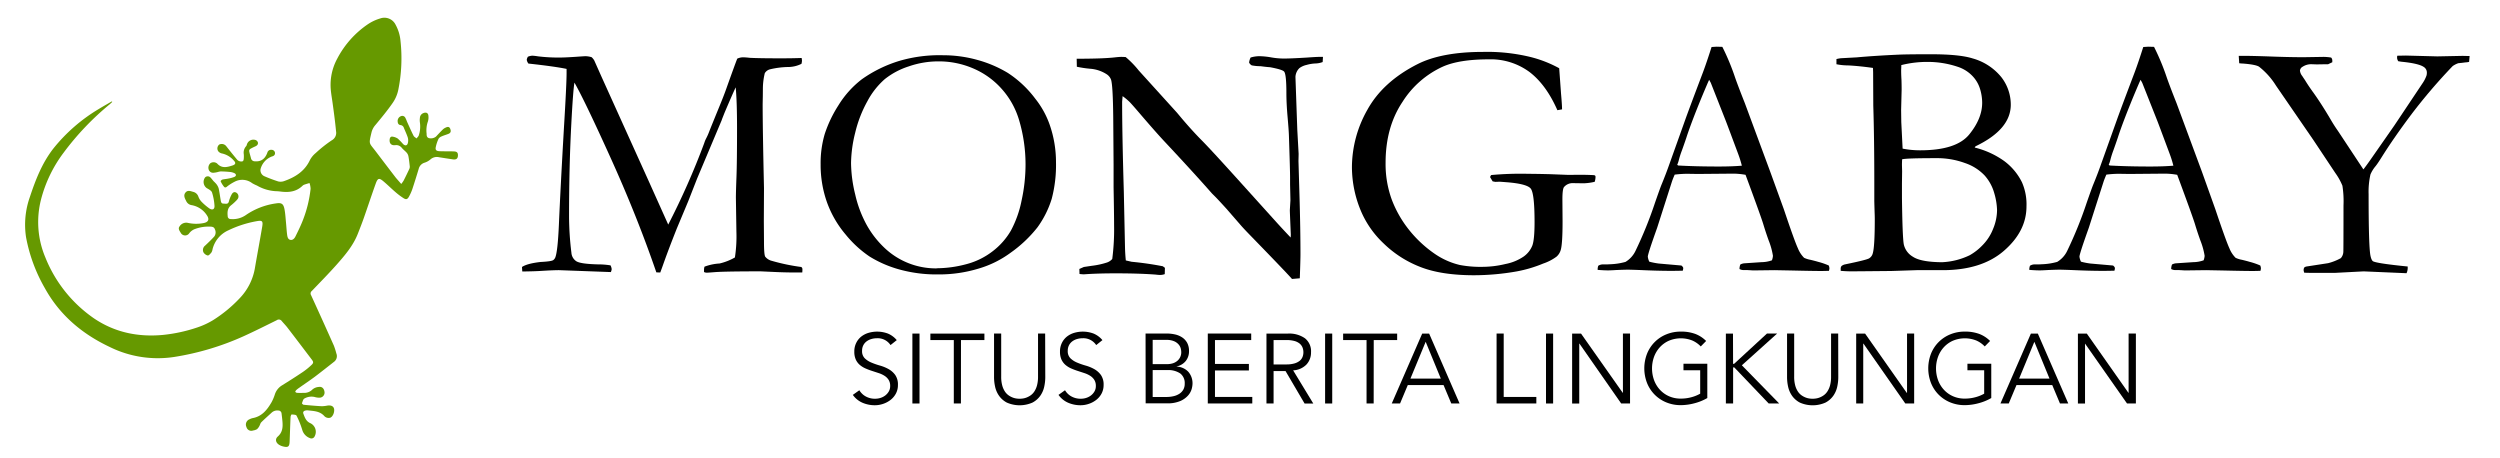 <svg xmlns="http://www.w3.org/2000/svg" viewBox="0 0 786.56 144"><title>mongabay_logo_indonesia</title><path d="M164.23,84q1.63-1.1,5.89-1.58,3.31-.16,3.94-.58a2,2,0,0,0,.63-.79q.79-1.94,1.16-10.52.48-11.2,1.55-29.81.86-14.19.86-17.71V21.68q-3.8-.79-12-1.68a2.52,2.52,0,0,1-.53-1.21,2.56,2.56,0,0,1,.37-.95,4.51,4.51,0,0,1,1.36-.32,16.74,16.74,0,0,1,1.84.21,52.74,52.74,0,0,0,7.08.37q1.47,0,5-.24,2.52-.18,2.83-.18a7.19,7.19,0,0,1,1.94.32,4.8,4.8,0,0,1,.81,1l2.2,4.94,14.88,32.91,6.2,13.81A233.74,233.74,0,0,0,221.58,45a8.67,8.67,0,0,1,.63-1.52,17.88,17.88,0,0,0,.89-2q.42-1.1,3.41-8.41,1.21-2.94,1.94-5,3-8.41,3.51-9.62a4.62,4.62,0,0,1,1.74-.42,18.84,18.84,0,0,1,2.16.16q3,.16,9.6.16,4.11,0,6.75-.11a5.32,5.32,0,0,1,.11.84,4.38,4.38,0,0,1-.16,1,9.43,9.43,0,0,1-4,1,26.37,26.37,0,0,0-5.94.74,2.69,2.69,0,0,0-1.6,1.21,21.19,21.19,0,0,0-.6,4.84L240,30.2l-.05,2.52q0,7.89.42,26.49l-.05,10.3.05,6.62q0,3.89.37,4.6a3.8,3.8,0,0,0,2.1,1.34A63.07,63.07,0,0,0,252.09,84a.81.81,0,0,1,.37.68c0,.32,0,.67-.05,1.05H250q-3.11,0-6.74-.18l-3.9-.18q-10.8,0-14.33.24-2.16.18-2.74.18a1.78,1.78,0,0,1-.79-.21v-.68a3.47,3.47,0,0,1,.16-1,16,16,0,0,1,4.73-1A17.65,17.65,0,0,0,231.22,81a43.9,43.9,0,0,0,.47-8.16l-.16-10.63q0-1.74.18-6.47t.18-15.42q0-8.47-.42-12.84-.89,1.84-3.51,8l-.79,2-.1.32-7.75,18.4-2.78,7.1-3.61,8.62q-2.36,5.94-4,10.51-.73,2.1-1.2,3.31l-1.23-.05q-5.95-17.35-14.19-35.59T180.74,26q-.43,2.26-1,13.14-.7,13.25-.7,29.18a96.43,96.43,0,0,0,.74,11.21,3.47,3.47,0,0,0,1.52,2.65q1.31.86,6.78,1a24.34,24.34,0,0,1,4,.31,3.33,3.33,0,0,1,.37,1.19,2.94,2.94,0,0,1-.26.92L175.88,85q-1.78,0-5.56.23-2.1.14-6,.19Z"/><path d="M258.19,51.7a32.37,32.37,0,0,1,1.29-9.54,39.33,39.33,0,0,1,4.34-9.07,30.33,30.33,0,0,1,7.36-8.17,41.13,41.13,0,0,1,11.94-5.81,44.81,44.81,0,0,1,13.57-1.73,40.1,40.1,0,0,1,10.81,1.47,37.85,37.85,0,0,1,9.6,4.1,33.86,33.86,0,0,1,8.62,8.1,27.88,27.88,0,0,1,4.52,8.15,35.68,35.68,0,0,1,2,11.83,41.66,41.66,0,0,1-1.34,11.51,30.67,30.67,0,0,1-4.5,9,40.37,40.37,0,0,1-8.47,8A32.13,32.13,0,0,1,308,84.47a42.64,42.64,0,0,1-12.83,1.87,43.68,43.68,0,0,1-12.46-1.63,36,36,0,0,1-9.12-4,34.67,34.67,0,0,1-7.52-6.91,32.87,32.87,0,0,1-5.86-10.09A35.11,35.11,0,0,1,258.19,51.7Zm36.49,32.7a36.45,36.45,0,0,0,9.18-1.24,23,23,0,0,0,8.44-4.1,22.14,22.14,0,0,0,5.76-6.52,33.83,33.83,0,0,0,3.34-9.38,53.13,53.13,0,0,0,1.26-11.46,48.87,48.87,0,0,0-2.1-14.14,25.55,25.55,0,0,0-5.31-9.49,25.18,25.18,0,0,0-8.89-6.47,27.29,27.29,0,0,0-11.1-2.29,28.52,28.52,0,0,0-9.36,1.58,23.8,23.8,0,0,0-7.52,4,24.44,24.44,0,0,0-5.47,6.94,38.81,38.81,0,0,0-3.84,9.91,41.14,41.14,0,0,0-1.31,9.57,43.12,43.12,0,0,0,1.31,9.88,36.62,36.62,0,0,0,3.6,9.57A29.94,29.94,0,0,0,278.3,78a23.5,23.5,0,0,0,16.38,6.44Z"/><path d="M338.8,21l-.05-2.52q8.15,0,11.94-.42,1.47-.16,2.05-.16t1.42.05a29.23,29.23,0,0,1,4.1,4.21l.95,1.05,11.1,12.25,1.58,1.89q3.36,3.94,6.13,6.73t10.75,11.62l12.57,13.93q1.84,2.05,4.73,5.1l.05-.84q-.31-7.31-.31-7.73L406,63l-.11-4.94V55.8q0-2.15-.37-13.3-.05-1.52-.42-5.76t-.37-7.44q0-5.78-.68-6.73-.47-.68-4.47-1.42-.95-.05-2.95-.32a14.75,14.75,0,0,1-2.79-.26,1.9,1.9,0,0,1-.84-.89,4.84,4.84,0,0,1,.47-1.58,9.79,9.79,0,0,1,2.79-.42,22.76,22.76,0,0,1,3.65.37,23.77,23.77,0,0,0,3.92.37q2.42,0,7.52-.32,2.89-.21,4-.21h.89l-.1,1.63a6.85,6.85,0,0,1-2.31.45,12,12,0,0,0-2.73.45,6,6,0,0,0-2.26,1,4.12,4.12,0,0,0-1.26,2.79l.58,16.61.42,7.62-.05,2.21.31,10.57q.32,10.83.32,18.82,0,1.73-.21,7.52l-2.45.21q-1.84-2.1-12.68-13.25-2.52-2.58-3.42-3.63l-4.52-5.2q-2.63-2.89-3.42-3.68l-1.16-1.16q-5.73-6.52-14.89-16.3-2.47-2.63-7.26-8.2-3-3.52-3.79-4.31a18.8,18.8,0,0,0-2.16-1.79L353.05,32q0,10.25.53,28.28l.37,17.4q.05,2.21.26,4.26l1.84.42q5,.47,9.83,1.42a4.75,4.75,0,0,0,.63.47l-.05,2a4.84,4.84,0,0,1-1.37.26,11.71,11.71,0,0,1-1.42-.11Q358.47,86,351,86q-5.26,0-9.25.26l-.74.05a12.86,12.86,0,0,1-1.37-.11l-.05-1.58L341,84l2.47-.37a24.7,24.7,0,0,0,4.84-1.05,3.85,3.85,0,0,0,1.63-1.1,72.67,72.67,0,0,0,.58-10.62q0-3.26-.16-11.93V51.8l-.11-14.93q-.11-10-.68-11.78a3.49,3.49,0,0,0-1.31-1.68A11.08,11.08,0,0,0,343,21.63,34.68,34.68,0,0,1,338.8,21Z"/><path d="M490.56,21.47l.58,8q.32,3.63.32,4.94l-1.47.26q-3.52-8-8.75-12a20.48,20.48,0,0,0-12.8-4q-9.25,0-14.41,2.26a29.41,29.41,0,0,0-12.78,11.14q-5.31,7.94-5.31,19.13a32.7,32.7,0,0,0,1.95,11.62,35.24,35.24,0,0,0,5.5,9.59,37.37,37.37,0,0,0,8.39,7.7,23.32,23.32,0,0,0,7.52,3.26,34.77,34.77,0,0,0,7.36.58,31,31,0,0,0,7-.89,15.22,15.22,0,0,0,5.78-2.39,7.76,7.76,0,0,0,2.66-3.39q.71-1.89.71-7.36,0-9.09-1.21-10.59t-7.62-2l-2.1-.16-1.42.05-.84-.16-.79-1.31a1.2,1.2,0,0,1,.37-.68A101.42,101.42,0,0,1,481,54.69q2.05,0,6.68.11l5.42.21L498,55q1.42,0,3.42.1a.76.76,0,0,1,.47.18.73.73,0,0,1,.1.45,5.45,5.45,0,0,1-.26,1.47,17.58,17.58,0,0,1-3.42.47l-3.42-.05a3.51,3.51,0,0,0-2.79,1.21q-.53.58-.53,3.94l.05,6.89q0,7.1-.58,9a4.37,4.37,0,0,1-1.31,2.08,15.07,15.07,0,0,1-4.21,2.18,40.83,40.83,0,0,1-8.31,2.47,78.15,78.15,0,0,1-13.41,1.21q-10.41,0-17.06-2.66a34.22,34.22,0,0,1-11.46-7.39A30.22,30.22,0,0,1,428.45,67a35.77,35.77,0,0,1-3.1-14.46,36.82,36.82,0,0,1,4.86-18q4.86-8.8,15.7-14.32,7.62-3.89,20.72-3.89a57.44,57.44,0,0,1,14.8,1.58A37.71,37.71,0,0,1,490.56,21.47Z"/><path d="M502.86,83.61a2.73,2.73,0,0,1,1.31-.42h1.21q.37,0,1.26-.05a20.61,20.61,0,0,0,4.78-.74,8.09,8.09,0,0,0,3.15-3.47,126.57,126.57,0,0,0,6.15-15.19q1.63-4.68,2.05-5.68,1.31-3.15,2.53-6.62l4.94-13.83q1.16-3.26,5.58-14.93,1.1-2.94,2.68-7.89l1.55-.1,1.84.05a72.76,72.76,0,0,1,4,9.62q.95,2.73,3.1,8.15l8,21.61,4.25,11.72q3.36,10,4.42,12.27a8.88,8.88,0,0,0,1.95,3,7.79,7.79,0,0,0,2,.63q1.71.42,2.39.63a21.8,21.8,0,0,1,3.37,1.16,2.87,2.87,0,0,1,.21.89,3.06,3.06,0,0,1-.16.79q-1.68.05-2.37.05-2.68,0-9.46-.16L558.28,85l-6.36.08q-.63,0-1.29-.06c-.44,0-.82-.06-1.13-.06h-1.16a2.6,2.6,0,0,1-1.05-.32,3.91,3.91,0,0,1,.26-1.42,3.37,3.37,0,0,1,1.16-.37l5.52-.37a9.85,9.85,0,0,0,3.26-.58,5,5,0,0,0,.32-1.42,22.87,22.87,0,0,0-1.37-4.9q-.94-2.63-1.65-5T549.19,55a22.85,22.85,0,0,0-3.79-.37l-11.25.1-3.31-.05a32.8,32.8,0,0,0-3.94.26q-.68,1.58-.89,2.26l-4.63,14.46q-2.95,8.25-2.94,9.09a4.77,4.77,0,0,0,.47,1.58,23,23,0,0,0,2.95.58l7.15.63q.58.47.58.84a3,3,0,0,1-.16.79q-2.37.05-3.63.05-4.21,0-9.78-.26-2.58-.1-3.68-.11t-3.84.11q-1.79.11-2.58.11-1.26,0-3.26-.16V84.6A3.41,3.41,0,0,1,502.86,83.61ZM528,52.07q5.63.32,12.83.32,4.1,0,7.2-.26a35.47,35.47,0,0,0-1.21-3.84q-3.41-9.14-3.78-10.09l-4.78-12.14-.52-.95q-.32.63-2.32,5.41-3.37,8.2-4.84,12.77-.69,2.05-1.42,4.07a27.82,27.82,0,0,0-.92,2.84,9.11,9.11,0,0,1-.55,1.66Z"/><path d="M577.79,20.21V18.58a11.83,11.83,0,0,1,1.42-.26l4.94-.27q6.15-.55,13.78-.88,3-.1,9.62-.1,8.94,0,13.09,1.31a17.72,17.72,0,0,1,9,5.86,14.06,14.06,0,0,1,3,8.7q0,7.78-11.1,13.09l-.26.39a27,27,0,0,1,9.31,4.26,18.58,18.58,0,0,1,5.57,6.68,17.28,17.28,0,0,1,1.42,7.57q0,7.84-7.12,14T610.81,85H603l-7.94.26q-10.52.1-12.3.11t-3.63-.16v-.59a1.29,1.29,0,0,1,.26-.92,2.59,2.59,0,0,1,1.21-.54q6.57-1.36,7.44-1.86a2.56,2.56,0,0,0,1.18-1.6q.63-2.1.63-10.81,0-.79-.05-2-.11-3.52-.1-4V57.42q0-13.85-.32-24.19l-.05-10.55-.05-1.31q-4.47-.63-7.89-.79A18.36,18.36,0,0,1,577.79,20.21Zm20.82,26.55a28.22,28.22,0,0,0,5.53.53q11.38,0,15.44-5t4.06-9.94a15.1,15.1,0,0,0-.71-4.49,10.1,10.1,0,0,0-2.53-4.13A11.17,11.17,0,0,0,615.9,21a29.53,29.53,0,0,0-9.38-1.52,33.08,33.08,0,0,0-8.32,1c0,.74-.05,1.28-.05,1.63s0,1.35.1,3q.05,1.58.05,3.15l-.16,6.36.05,3.78.37,7.41ZM611,82.5a22.21,22.21,0,0,0,8.74-2.21,17.39,17.39,0,0,0,3.87-3A15.17,15.17,0,0,0,627.08,72a15.62,15.62,0,0,0,1.24-5.89,20.66,20.66,0,0,0-.87-5.31,14,14,0,0,0-3-5.55,15.09,15.09,0,0,0-6.19-3.94,25.48,25.48,0,0,0-9.06-1.55q-9.59,0-10.75.37-.05,1.21-.05,1.79l.05,1.95-.05,3.94v4.47q.16,12.35.58,14.61a6,6,0,0,0,2.87,3.89Q604.36,82.45,611,82.5Z"/><path d="M638.68,83.61a2.73,2.73,0,0,1,1.31-.42h1.21q.37,0,1.26-.05a20.61,20.61,0,0,0,4.78-.74,8.09,8.09,0,0,0,3.15-3.47,126.57,126.57,0,0,0,6.15-15.19q1.63-4.68,2.05-5.68,1.31-3.15,2.53-6.62l4.94-13.83q1.16-3.26,5.58-14.93,1.1-2.94,2.68-7.89l1.55-.1,1.84.05a72.76,72.76,0,0,1,4,9.62q.95,2.73,3.1,8.15l8,21.61L697,65.84q3.36,10,4.42,12.27a8.88,8.88,0,0,0,1.95,3,7.79,7.79,0,0,0,2,.63q1.71.42,2.39.63a21.8,21.8,0,0,1,3.37,1.16,2.87,2.87,0,0,1,.21.89,3.06,3.06,0,0,1-.16.79q-1.68.05-2.37.05-2.68,0-9.46-.16L694.1,85l-6.36.08q-.63,0-1.29-.06c-.44,0-.82-.06-1.13-.06h-1.16a2.6,2.6,0,0,1-1.05-.32,3.91,3.91,0,0,1,.26-1.42,3.37,3.37,0,0,1,1.16-.37l5.52-.37a9.85,9.85,0,0,0,3.26-.58,5,5,0,0,0,.32-1.42,22.87,22.87,0,0,0-1.37-4.9q-.94-2.63-1.65-5T685,55a22.85,22.85,0,0,0-3.79-.37l-11.25.1-3.31-.05a32.8,32.8,0,0,0-3.94.26q-.68,1.58-.89,2.26l-4.63,14.46q-2.95,8.25-2.94,9.09a4.77,4.77,0,0,0,.47,1.58,23,23,0,0,0,2.95.58l7.15.63q.58.47.58.84a3,3,0,0,1-.16.79q-2.37.05-3.63.05-4.21,0-9.78-.26-2.58-.1-3.68-.11t-3.84.11q-1.79.11-2.58.11-1.26,0-3.26-.16V84.6A3.41,3.41,0,0,1,638.68,83.61Zm25.09-31.54q5.63.32,12.83.32,4.1,0,7.2-.26a35.47,35.47,0,0,0-1.21-3.84q-3.41-9.14-3.78-10.09L674,26.06l-.52-.95q-.32.63-2.32,5.41-3.37,8.2-4.84,12.77-.69,2.05-1.42,4.07A27.82,27.82,0,0,0,664,50.2a9.11,9.11,0,0,1-.55,1.66Z"/><path d="M704.36,17.58h2.52q1.37,0,6,.14Q720,18,724.76,18l6.15-.1a14.77,14.77,0,0,1,2.52.21,1.34,1.34,0,0,1,.37.89v.58l-1.32.63h-.58l-3,.05-1.53-.05a4.91,4.91,0,0,0-2.91.79,1.57,1.57,0,0,0-.84,1.21,3.3,3.3,0,0,0,.74,1.73q.26.42.84,1.26Q726.28,27,728,29.36q2.47,3.47,5.26,8.21,1.1,1.9,2.32,3.63l8,12.1q.79-1,2.16-2.95l7.59-10.89,8.75-13.1a10.46,10.46,0,0,0,1.37-2.63,3.71,3.71,0,0,0,.1-.89,2.08,2.08,0,0,0-1-1.79q-1.63-1.1-7-1.63l-1-.16a2.22,2.22,0,0,1-.37-1.05,4.84,4.84,0,0,1,.05-.68l2.73-.05,9.89.26,7.94-.16,2.21.05-.16,1.84a6,6,0,0,1-1.16.16l-1.26.16c-.21,0-.54.07-1,.1a7.23,7.23,0,0,0-1.74.89,173.64,173.64,0,0,0-13.15,15.4q-5.42,7.25-9.15,13.19-1.21,1.95-1.95,2.89a10.37,10.37,0,0,0-1.63,2.63,24.64,24.64,0,0,0-.58,6.21q0,16.38.58,19.33.31,1.48.84,1.79,1.37.68,10.88,1.63v.62a4,4,0,0,1-.37,1.49l-13.48-.58-9,.47h-7.37q-1.05,0-2.32-.05a2.82,2.82,0,0,1-.21-.84,2.52,2.52,0,0,1,.16-.74,1.48,1.48,0,0,1,.74-.37l6.81-1.05a16.7,16.7,0,0,0,4-1.58,3.21,3.21,0,0,0,.79-1.95q.05-.95.05-14.61a31.47,31.47,0,0,0-.34-6.23,19.09,19.09,0,0,0-2.23-4L727.81,44,716.08,26.94A23,23,0,0,0,710.77,21q-1-.68-5-1a11.17,11.17,0,0,1-1.26-.1Z"/><path d="M280.18,108.57a4.83,4.83,0,0,0-4.26-2.15,6.37,6.37,0,0,0-1.71.23,4.7,4.7,0,0,0-1.51.72,3.57,3.57,0,0,0-1.07,1.24,3.76,3.76,0,0,0-.4,1.79,3.1,3.1,0,0,0,.84,2.32,6.66,6.66,0,0,0,2.08,1.35,23,23,0,0,0,2.72.95,12.51,12.51,0,0,1,2.72,1.12,6.5,6.5,0,0,1,2.08,1.85,5.23,5.23,0,0,1,.84,3.14,5.63,5.63,0,0,1-.64,2.69,6.18,6.18,0,0,1-1.68,2,7.87,7.87,0,0,1-2.33,1.24,8.09,8.09,0,0,1-2.6.44,9.85,9.85,0,0,1-3.84-.76,7.3,7.3,0,0,1-3.1-2.5l2.05-1.46a5.34,5.34,0,0,0,2,1.94,5.93,5.93,0,0,0,3,.73,5.55,5.55,0,0,0,1.67-.26,4.83,4.83,0,0,0,1.5-.78,4.31,4.31,0,0,0,1.1-1.26,3.35,3.35,0,0,0,.43-1.71,3.52,3.52,0,0,0-.48-1.91,4.17,4.17,0,0,0-1.28-1.28,8.1,8.1,0,0,0-1.8-.85l-2.08-.68q-1.07-.34-2.08-.78a7.17,7.17,0,0,1-1.8-1.1,4.93,4.93,0,0,1-1.28-1.68,5.87,5.87,0,0,1-.48-2.53,6,6,0,0,1,.61-2.77,5.74,5.74,0,0,1,1.62-2,6.86,6.86,0,0,1,2.29-1.15,9.7,9.7,0,0,1,6,.22,7.31,7.31,0,0,1,2.83,2.08Z"/><path d="M289.3,126.95h-2.24v-22h2.24Z"/><path d="M302.33,126.95h-2.24V107h-7.37v-2.05h17V107h-7.37Z"/><path d="M328.87,118.74a14,14,0,0,1-.33,2.91,7.82,7.82,0,0,1-1.23,2.85,7,7,0,0,1-2.47,2.16,10,10,0,0,1-8.07,0,7,7,0,0,1-2.46-2.16,7.81,7.81,0,0,1-1.23-2.85,14,14,0,0,1-.33-2.91V104.93H315v13.56a10.37,10.37,0,0,0,.31,2.72,6.64,6.64,0,0,0,.82,1.91,4.54,4.54,0,0,0,1.15,1.23,5.93,5.93,0,0,0,1.28.7,5.27,5.27,0,0,0,1.23.33,8,8,0,0,0,1,.08,8.22,8.22,0,0,0,1-.08,5.26,5.26,0,0,0,1.24-.33,6,6,0,0,0,1.28-.7,4.54,4.54,0,0,0,1.15-1.23,6.65,6.65,0,0,0,.82-1.91,10.42,10.42,0,0,0,.31-2.72V104.93h2.24Z"/><path d="M344.89,108.57a4.83,4.83,0,0,0-4.26-2.15,6.37,6.37,0,0,0-1.71.23,4.7,4.7,0,0,0-1.51.72,3.57,3.57,0,0,0-1.07,1.24,3.76,3.76,0,0,0-.4,1.79,3.1,3.1,0,0,0,.84,2.32,6.66,6.66,0,0,0,2.08,1.35,23,23,0,0,0,2.72.95,12.51,12.51,0,0,1,2.72,1.12,6.5,6.5,0,0,1,2.08,1.85,5.23,5.23,0,0,1,.84,3.14,5.63,5.63,0,0,1-.64,2.69,6.18,6.18,0,0,1-1.68,2,7.87,7.87,0,0,1-2.33,1.24,8.09,8.09,0,0,1-2.6.44,9.85,9.85,0,0,1-3.84-.76,7.3,7.3,0,0,1-3.1-2.5l2.05-1.46a5.34,5.34,0,0,0,2,1.94,5.93,5.93,0,0,0,3,.73,5.55,5.55,0,0,0,1.67-.26,4.83,4.83,0,0,0,1.5-.78,4.31,4.31,0,0,0,1.1-1.26,3.35,3.35,0,0,0,.43-1.71,3.52,3.52,0,0,0-.48-1.91,4.17,4.17,0,0,0-1.28-1.28,8.1,8.1,0,0,0-1.8-.85l-2.08-.68q-1.07-.34-2.08-.78a7.17,7.17,0,0,1-1.8-1.1,4.93,4.93,0,0,1-1.28-1.68,5.87,5.87,0,0,1-.48-2.53,6,6,0,0,1,.61-2.77,5.74,5.74,0,0,1,1.62-2,6.86,6.86,0,0,1,2.29-1.15,9.7,9.7,0,0,1,6,.22,7.31,7.31,0,0,1,2.83,2.08Z"/><path d="M360.42,104.93H367a12.31,12.31,0,0,1,2.64.28,6.73,6.73,0,0,1,2.27.93,4.84,4.84,0,0,1,1.59,1.71,5.29,5.29,0,0,1,.59,2.61,4.86,4.86,0,0,1-1,3.09,4.93,4.93,0,0,1-2.88,1.73v.06a5.31,5.31,0,0,1,3.66,1.63,5.52,5.52,0,0,1,1.32,3.87,6.84,6.84,0,0,1-.26,1.55,5.27,5.27,0,0,1-1.1,2,6.94,6.94,0,0,1-2.43,1.76,10.06,10.06,0,0,1-4.23.75h-6.72Zm2.24,9.64h4.51a6.46,6.46,0,0,0,1.6-.2,4.13,4.13,0,0,0,1.43-.67,3.5,3.5,0,0,0,1.45-3,4.73,4.73,0,0,0-.14-1,3.21,3.21,0,0,0-.62-1.24,3.9,3.9,0,0,0-1.42-1.07,5.87,5.87,0,0,0-2.52-.45h-4.29Zm0,10.33h4.29a9.9,9.9,0,0,0,2.27-.25,5.65,5.65,0,0,0,1.84-.76,3.84,3.84,0,0,0,1.23-1.29,3.65,3.65,0,0,0,.45-1.87,3.79,3.79,0,0,0-1.4-3.23,6.75,6.75,0,0,0-4.11-1.06h-4.57Z"/><path d="M382.26,124.89H394v2.05H380v-22h13.66V107H382.26v7.5h10.67v2.05H382.26Z"/><path d="M400.7,126.95h-2.24v-22h6.78a8.64,8.64,0,0,1,5.3,1.46,5.17,5.17,0,0,1,1.94,4.42,5.5,5.5,0,0,1-1.45,3.87,6.21,6.21,0,0,1-4.18,1.82l6.35,10.45h-2.74l-6-10.23H400.7Zm0-12.29h4a9,9,0,0,0,2.54-.31,4.72,4.72,0,0,0,1.66-.82,3,3,0,0,0,.9-1.21,4,4,0,0,0,.28-1.51,3.94,3.94,0,0,0-.28-1.48,3.12,3.12,0,0,0-.9-1.23,4.4,4.4,0,0,0-1.66-.82,9.44,9.44,0,0,0-2.54-.29h-4Z"/><path d="M419.15,126.95h-2.24v-22h2.24Z"/><path d="M432.19,126.95h-2.24V107h-7.37v-2.05h17V107h-7.37Z"/><path d="M440.49,126.95h-2.61l9.58-22h2.18l9.58,22h-2.61l-2.43-5.79H442.92Zm3.27-7.84h9.55l-4.76-11.57Z"/><path d="M473.1,124.89h10.27v2.05H470.86v-22h2.24Z"/><path d="M488.65,126.95h-2.24v-22h2.24Z"/><path d="M510.55,123.59h.06V104.93h2.24v22h-2.8L496.93,108.1h-.06v18.85h-2.24v-22h2.8Z"/><path d="M535.1,109a8.16,8.16,0,0,0-2.67-1.87,9.74,9.74,0,0,0-7.4.09,8.62,8.62,0,0,0-2.85,2.08,9.16,9.16,0,0,0-1.79,3,10.86,10.86,0,0,0,0,7.25,9.16,9.16,0,0,0,1.79,3,8.6,8.6,0,0,0,2.85,2.08,8.93,8.93,0,0,0,3.79.78,12.64,12.64,0,0,0,3.28-.42,11.62,11.62,0,0,0,2.82-1.13v-7.37h-5.26v-2.05h7.5v10.79a16,16,0,0,1-4.09,1.66,17,17,0,0,1-4.25.58,11.79,11.79,0,0,1-4.56-.87,10.94,10.94,0,0,1-6.05-6.07,12.76,12.76,0,0,1,0-9.27,10.93,10.93,0,0,1,6.05-6.06,11.79,11.79,0,0,1,4.56-.87,12.77,12.77,0,0,1,4.56.73,9.65,9.65,0,0,1,3.41,2.22Z"/><path d="M545.27,114.48h.31l10.36-9.55h3.2l-11.11,10,11.73,12h-3.3L545.65,115.6h-.37v11.35H543v-22h2.24Z"/><path d="M578.37,118.74a14,14,0,0,1-.33,2.91,7.81,7.81,0,0,1-1.23,2.85,7,7,0,0,1-2.47,2.16,9.95,9.95,0,0,1-8.07,0,7,7,0,0,1-2.46-2.16,7.82,7.82,0,0,1-1.23-2.85,14,14,0,0,1-.33-2.91V104.93h2.24v13.56a10.42,10.42,0,0,0,.31,2.72,6.65,6.65,0,0,0,.82,1.91,4.56,4.56,0,0,0,1.15,1.23,5.94,5.94,0,0,0,1.28.7,5.27,5.27,0,0,0,1.23.33,8,8,0,0,0,1,.08,8.2,8.2,0,0,0,1-.08,5.27,5.27,0,0,0,1.25-.33,6,6,0,0,0,1.28-.7,4.54,4.54,0,0,0,1.15-1.23,6.65,6.65,0,0,0,.83-1.91,10.42,10.42,0,0,0,.31-2.72V104.93h2.24Z"/><path d="M599.9,123.59H600V104.93h2.24v22h-2.8L586.28,108.1h-.06v18.85H584v-22h2.8Z"/><path d="M624.45,109a8.16,8.16,0,0,0-2.67-1.87,9.74,9.74,0,0,0-7.4.09,8.62,8.62,0,0,0-2.85,2.08,9.16,9.16,0,0,0-1.79,3,10.86,10.86,0,0,0,0,7.25,9.16,9.16,0,0,0,1.79,3,8.6,8.6,0,0,0,2.85,2.08,8.93,8.93,0,0,0,3.79.78,12.64,12.64,0,0,0,3.28-.42,11.62,11.62,0,0,0,2.82-1.13v-7.37H619v-2.05h7.5v10.79a16,16,0,0,1-4.09,1.66,17,17,0,0,1-4.25.58,11.79,11.79,0,0,1-4.56-.87,10.94,10.94,0,0,1-6.05-6.07,12.76,12.76,0,0,1,0-9.27,10.93,10.93,0,0,1,6.05-6.06,11.79,11.79,0,0,1,4.56-.87,12.77,12.77,0,0,1,4.56.73,9.65,9.65,0,0,1,3.41,2.22Z"/><path d="M632,126.95h-2.61l9.58-22h2.18l9.58,22h-2.61l-2.43-5.79H634.43Zm3.27-7.84h9.55l-4.76-11.57Z"/><path d="M669.65,123.59h.06V104.93H672v22h-2.8L656,108.1H656v18.85h-2.24v-22h2.8Z"/><path d="M126.24,57.88a9.34,9.34,0,0,0,.75-1.05q.93-1.83,1.8-3.7a1.64,1.64,0,0,0,.13-.82c-.11-1-.22-2.06-.41-3.08A2.5,2.5,0,0,0,128,48.1c-.49-.57-1.1-1-1.59-1.59a2.22,2.22,0,0,0-2.1-.83c-1.27.13-1.88-.63-1.7-1.9.07-.51.38-.87.87-.79a4,4,0,0,1,1.68.62,22.38,22.38,0,0,1,1.67,1.72c.7.66,1.33.49,1.52-.44a3.39,3.39,0,0,0-.06-1.65c-.33-1-.81-2-1.22-3a1.23,1.23,0,0,0-1.06-.89c-.66-.07-.87-.58-.9-1.17a1.62,1.62,0,0,1,1.06-1.64,1.06,1.06,0,0,1,1.34.48,9.7,9.7,0,0,1,.55,1.27c.68,1.48,1.33,3,2.06,4.43.18.35.62.56.94.84.24-.34.62-.64.71-1a8.93,8.93,0,0,0,.34-4.06,4.94,4.94,0,0,1,0-1.39,1.69,1.69,0,0,1,1.06-1.51c1-.42,1.61,0,1.63,1a4.14,4.14,0,0,1-.19,1.68,8.43,8.43,0,0,0-.39,3.75c0,.55,0,1.17.7,1.42a2.57,2.57,0,0,0,2.25-.47c.72-.77,1.44-1.55,2.2-2.29a3.25,3.25,0,0,1,.91-.57c.57-.27,1.09-.32,1.38.43s.17,1.27-.58,1.57-1.42.47-2.1.78a2,2,0,0,0-1,.76,11.69,11.69,0,0,0-.89,2.69c-.16.84.21,1.18,1.19,1.22,1.47.07,3,0,4.43.07,1,0,1.37.34,1.37,1.18,0,1.05-.49,1.48-1.58,1.32-1.46-.21-2.92-.44-4.37-.67a3,3,0,0,0-2.74.72,5.27,5.27,0,0,1-1.82,1,2.68,2.68,0,0,0-1.83,1.92c-.64,2.13-1.3,4.25-2,6.36a14.67,14.67,0,0,1-1.07,2.4c-.47.85-.91,1-1.72.47a20.83,20.83,0,0,1-2.48-1.86c-1.3-1.11-2.51-2.32-3.82-3.42s-1.78-1.1-2.41.63c-1.3,3.6-2.49,7.24-3.76,10.85-.6,1.71-1.26,3.39-1.93,5.08-1.46,3.68-4,6.67-6.56,9.56s-5.24,5.6-7.89,8.37a1,1,0,0,0-.23,1.32q3.64,7.94,7.19,15.91a24.21,24.21,0,0,1,.77,2.44,2.22,2.22,0,0,1-.77,2.64c-2,1.57-4,3.16-6,4.67-1.64,1.22-3.35,2.35-5,3.53a6.77,6.77,0,0,0-.85.67c-.15.15-.34.43-.29.55a.74.74,0,0,0,.56.32,18.27,18.27,0,0,0,2,0,3.54,3.54,0,0,0,2.84-1.08,3.46,3.46,0,0,1,2-.78c1-.17,1.69.53,1.79,1.67a1.6,1.6,0,0,1-1.45,1.71,5,5,0,0,1-1.67-.22,4.47,4.47,0,0,0-3.22.49c-.41.19-.57,1-.77,1.49,0,.09.33.45.53.47,1.91.19,3.82.36,5.73.46a10.91,10.91,0,0,0,1.84-.22c1.12-.13,1.8.23,2,1,.23,1.1-.42,2.61-1.26,2.85a1.88,1.88,0,0,1-1.9-.64c-1.41-1.48-3.28-1.48-5.09-1.69a2.37,2.37,0,0,0-.77.06c-.55.12-.83.49-.63,1,.45,1.2.85,2.41,2.25,3a3,3,0,0,1,1.3,4.11,1.1,1.1,0,0,1-1.51.55,3.88,3.88,0,0,1-2.41-2.63,27.09,27.09,0,0,0-1.79-4.44c-.16-.31-1-.32-1.53-.36-.1,0-.32.5-.34.77-.12,2.56-.19,5.12-.29,7.69-.06,1.7-.48,2-2.12,1.59a4.42,4.42,0,0,1-1.14-.47c-1.11-.66-1.41-1.81-.47-2.64,1.49-1.31,1.61-2.92,1.47-4.66-.07-.88-.18-1.75-.29-2.62a1,1,0,0,0-1-.9,2.59,2.59,0,0,0-2.08.64c-1.08,1-2.23,2-3.3,3.07-.28.27-.35.75-.56,1.1a3.43,3.43,0,0,1-.77,1.05,3.23,3.23,0,0,1-1.24.42,1.57,1.57,0,0,1-2.09-1.09,1.78,1.78,0,0,1,1-2.45,4,4,0,0,1,.94-.35c2.92-.52,4.56-2.6,5.93-4.95a13.72,13.72,0,0,0,1.06-2.49,5.19,5.19,0,0,1,2.25-2.86c2.2-1.36,4.39-2.75,6.54-4.2a21.6,21.6,0,0,0,2.71-2.19c.74-.69.68-1,.08-1.79-2.54-3.34-5.07-6.69-7.62-10-.55-.72-1.2-1.36-1.78-2.06a1.12,1.12,0,0,0-1.57-.27c-3.51,1.73-7,3.49-10.56,5.1a85.09,85.09,0,0,1-21.73,6.47,34.12,34.12,0,0,1-20.32-3.17c-8.64-4.08-15.67-10-20.33-18.43A50.57,50.57,0,0,1,8.19,74.6,26.11,26.11,0,0,1,9.39,62c1.79-5.4,3.83-10.67,7.37-15.23A53,53,0,0,1,31.12,34.27c1.33-.82,2.71-1.58,4.06-2.37l.14.17c-.25.23-.48.47-.74.69A86.27,86.27,0,0,0,20,48.06a41.9,41.9,0,0,0-7.1,14.74A28.61,28.61,0,0,0,14.27,81,42.37,42.37,0,0,0,29.62,100.2c6.56,4.42,13.86,5.9,21.69,5.17A49,49,0,0,0,62.14,103,24.61,24.61,0,0,0,67,100.75,42.38,42.38,0,0,0,75.25,94a18.06,18.06,0,0,0,5-9.95c.73-4.23,1.52-8.45,2.24-12.68.32-1.86,0-2.1-1.79-1.77a34.28,34.28,0,0,0-8.84,2.86,8.83,8.83,0,0,0-5,6,2.54,2.54,0,0,1-.36,1c-.33.39-.82,1-1.17.92a2.19,2.19,0,0,1-1.32-1,1.73,1.73,0,0,1,.51-2.09c1-.94,2-1.89,2.91-2.9a2.18,2.18,0,0,0,.16-2.28c-.21-.68-.82-.79-1.45-.81a12.3,12.3,0,0,0-4.65.7,4,4,0,0,0-1.93,1.36,1.56,1.56,0,0,1-2.7-.13c-.37-.6-.92-1.3-.36-2A2.45,2.45,0,0,1,59,70.1a12.2,12.2,0,0,0,5.08.08c1.45-.29,1.87-1.13,1.07-2.35a7.18,7.18,0,0,0-4.93-3.3,2.23,2.23,0,0,1-1.67-1.35c-.44-.83-.9-1.75-.18-2.61s1.62-.41,2.46-.19a2.27,2.27,0,0,1,1.58,1.47,4.81,4.81,0,0,0,.93,1.55,17.43,17.43,0,0,0,2.52,2.17c1,.68,1.73.26,1.62-.92a17.45,17.45,0,0,0-.77-4.09c-.2-.58-1-1-1.66-1.37a2.38,2.38,0,0,1-.5-3.39,1.17,1.17,0,0,1,1.62,0c.39.38.7.83,1.06,1.24a9.58,9.58,0,0,1,.8.82,4.28,4.28,0,0,1,.76,1.38c.28,1.26.43,2.55.66,3.82.09.48.17,1,.87,1s1.48.34,1.72-.78a9.6,9.6,0,0,1,.79-2c.37-.77.9-1,1.48-.69a1.4,1.4,0,0,1,.59,1.81,3.61,3.61,0,0,1-.68.83,14.93,14.93,0,0,1-1.44,1.3c-1.22.91-1.28,2.16-1.14,3.49a.89.89,0,0,0,.95.9,7.24,7.24,0,0,0,4.78-1.27A22,22,0,0,1,86.8,64c1.82-.3,2.41.12,2.74,2,.24,1.32.31,2.67.44,4s.19,2.58.36,3.86c.09.65.23,1.43,1,1.6s1.29-.45,1.58-1c.87-1.75,1.74-3.52,2.44-5.35a38.31,38.31,0,0,0,2.36-9.7,6.48,6.48,0,0,0-.34-1.82c-.57.17-1.14.33-1.7.53a1.76,1.76,0,0,0-.57.39c-1.92,1.83-4.25,2.08-6.74,1.77a13.88,13.88,0,0,0-1.63-.13,13.23,13.23,0,0,1-5.89-1.77,11.38,11.38,0,0,1-1.53-.76,5.11,5.11,0,0,0-5.39-.5,14.87,14.87,0,0,0-2.15,1.31c-.4.27-.79.83-1.26.37A7.19,7.19,0,0,1,69.41,57c0-.06.34-.45.56-.5.6-.15,1.23-.18,1.83-.31a9.91,9.91,0,0,0,1.93-.53c.67-.3.66-.87,0-1.19a4.36,4.36,0,0,0-1.41-.37c-.93-.1-1.86-.14-2.79-.17a4.29,4.29,0,0,0-.9.16,7,7,0,0,1-1.44.26,1.43,1.43,0,0,1-1.53-1,1.92,1.92,0,0,1,.53-2,1.81,1.81,0,0,1,2,0,.63.63,0,0,1,.12.09c1.47,1.65,3.21,1.16,4.93.59.9-.3,1-.82.34-1.49a6.8,6.8,0,0,0-3.71-2.25,2,2,0,0,1-1.21-.71,1.58,1.58,0,0,1,.32-2.1,1.8,1.8,0,0,1,2.21.52c1.13,1.44,2.28,2.88,3.46,4.28a1.67,1.67,0,0,0,1,.51c.78.11,1-.14,1.05-.95a8.28,8.28,0,0,0,0-1.32A3,3,0,0,1,77.44,46a1.27,1.27,0,0,0,.22-.48,2.13,2.13,0,0,1,2.79-1.45,1.2,1.2,0,0,1,.68.72c.15.57-.22,1-.73,1.23s-1.18.54-1.72.87a.81.81,0,0,0-.28.68c.14.74.37,1.45.56,2.18a1.2,1.2,0,0,0,1.23,1c1.58.13,3.07-.4,3.92-2.7a1.17,1.17,0,0,1,1.26-.91,1.07,1.07,0,0,1,1.15.94c.06.62-.33,1-.94,1.14a5.78,5.78,0,0,0-3.61,4,2.07,2.07,0,0,0,1.13,2.19,45.2,45.2,0,0,0,4.42,1.67,3.21,3.21,0,0,0,1.88-.11c3.47-1.22,6.43-3.06,8.09-6.57a7.33,7.33,0,0,1,1.85-2.26,40.39,40.39,0,0,1,5.05-4,2.66,2.66,0,0,0,1.34-2.83c-.26-2.75-.62-5.5-1-8.25-.22-1.75-.56-3.48-.69-5.23a17.29,17.29,0,0,1,2.06-9.37,29.67,29.67,0,0,1,9.74-10.9,14,14,0,0,1,3.77-1.75,3.93,3.93,0,0,1,4.87,2,12.88,12.88,0,0,1,1.53,5.1,50.08,50.08,0,0,1-.69,15.31,11.14,11.14,0,0,1-1.78,4.17c-1.66,2.4-3.54,4.66-5.4,6.91a5.52,5.52,0,0,0-1.23,2.27c-.94,3.94-.82,3.26,1.26,6s4.23,5.57,6.36,8.34C125.06,56.54,125.62,57.15,126.24,57.88Z" style="fill:#690"/></svg>